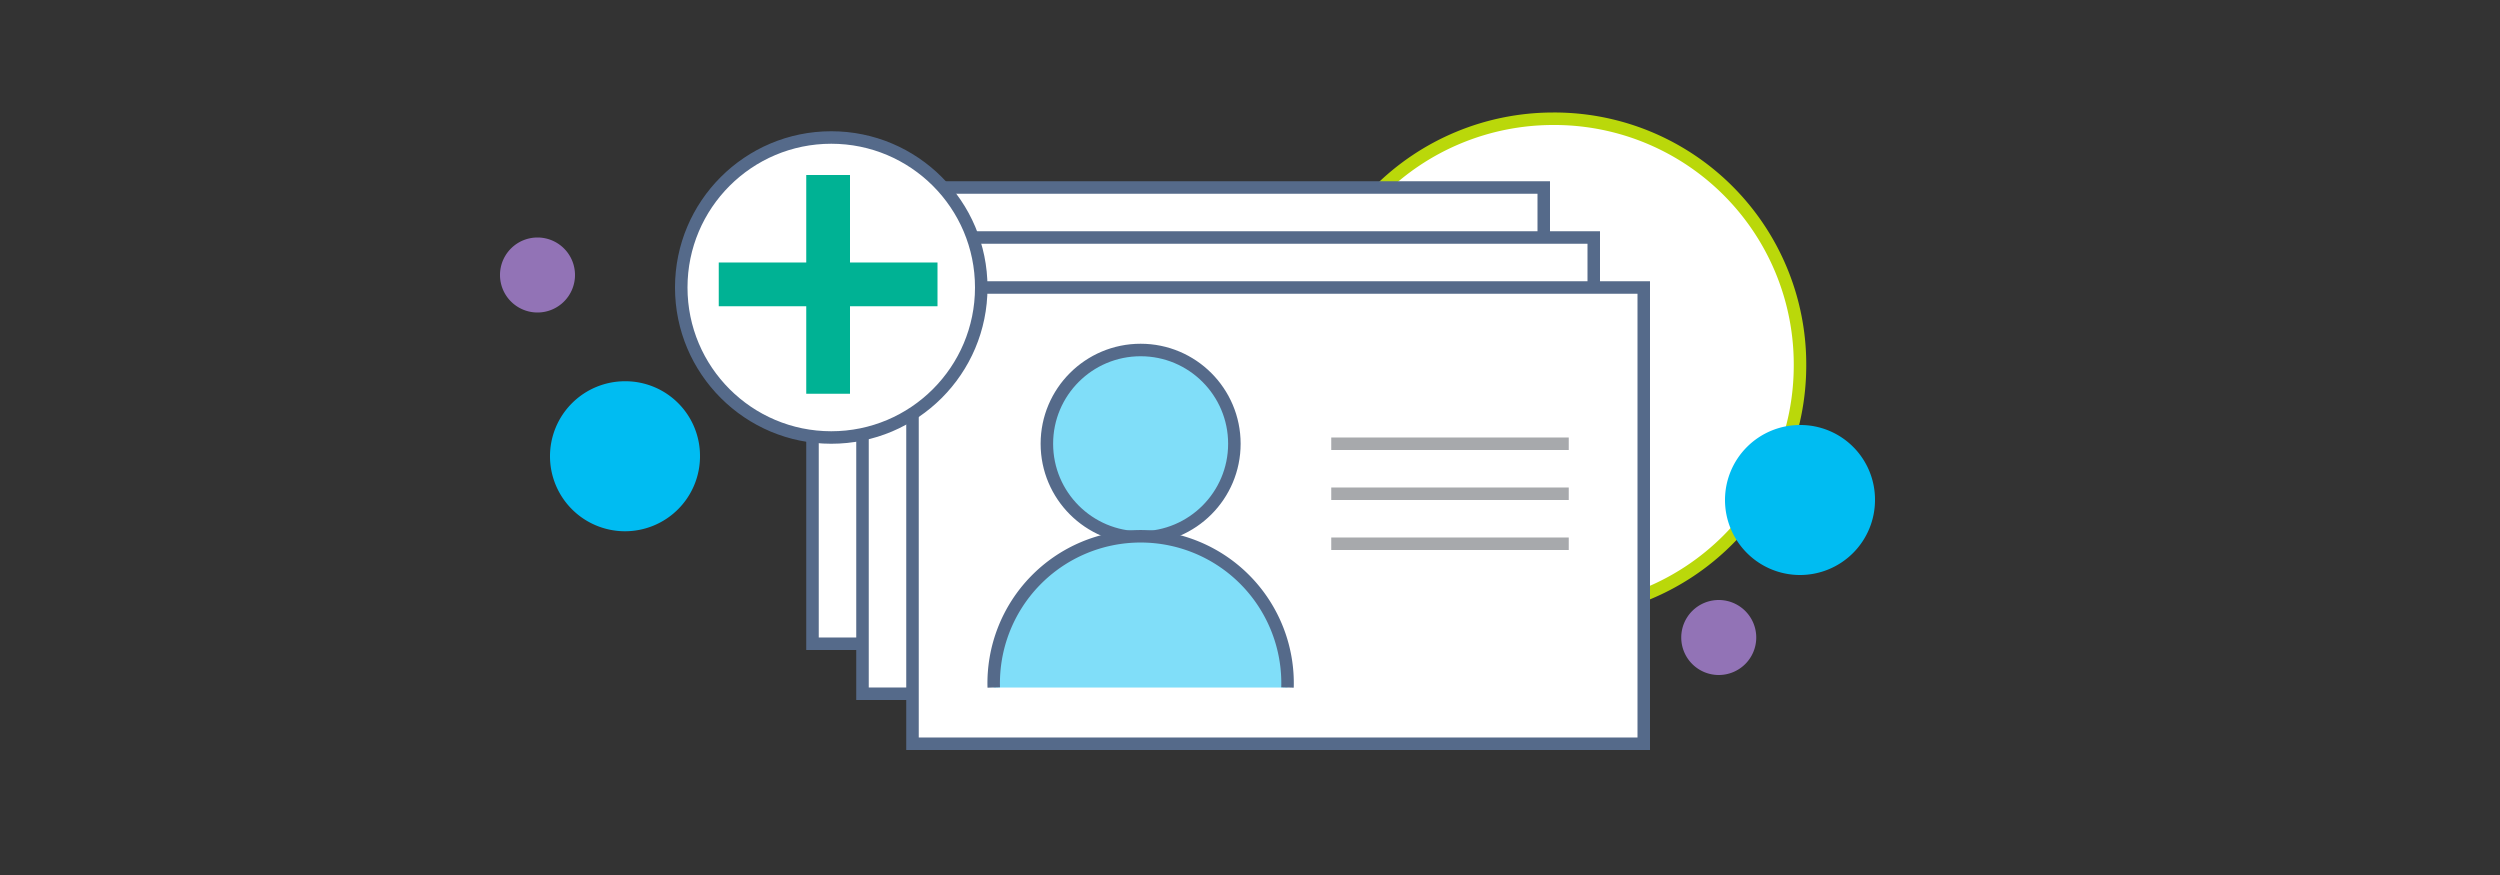 <svg xmlns="http://www.w3.org/2000/svg" viewBox="0 0 400 140">
  <rect x="0" y="0" width="400" height="140" fill="#333333" stroke="none"/>
  <defs>
    <style>
      .cls-1, .cls-2 {
        fill: #fff;
      }

      .cls-1 {
        stroke: #bad80a;
      }

      .cls-1, .cls-2, .cls-3, .cls-4 {
        stroke-miterlimit: 10;
        stroke-width: 2px;
      }

      .cls-1, .cls-6, .cls-7 {
        fill-rule: evenodd;
      }

      .cls-2, .cls-4 {
        stroke: #556a8a;
      }

      .cls-3 {
        fill: none;
        stroke: #a7a9ac;
      }

      .cls-4 {
        fill: #80def9;
      }

      .cls-5 {
        fill: #00b294;
      }

      .cls-6 {
        fill: #00bcf2;
      }

      .cls-7 {
        fill: #9273b6;
      }
    </style>
  </defs>
  <title>bcs-partner-advanced-management-add-user-1</title>
  <g id="ICONS">
    <path class="cls-1" d="M288,58.5A39.49,39.49,0,1,1,248.5,19,39.3,39.3,0,0,1,288,58.5Z"/>
    <rect class="cls-2" x="130" y="30" width="117" height="73"/>
    <rect class="cls-2" x="138" y="38" width="117" height="73"/>
    <rect class="cls-2" x="146" y="46" width="117" height="73"/>
    <line class="cls-3" x1="213" y1="71" x2="251" y2="71"/>
    <line class="cls-3" x1="213" y1="79" x2="251" y2="79"/>
    <line class="cls-3" x1="213" y1="87" x2="251" y2="87"/>
    <g>
      <circle class="cls-4" cx="182.5" cy="71" r="15"/>
      <path class="cls-4" d="M159,110a23.51,23.51,0,1,1,47,0"/>
    </g>
    <circle class="cls-2" cx="133" cy="46" r="24"/>
    <polygon class="cls-5" points="150 42 136 42 136 28 129 28 129 42 115 42 115 49 129 49 129 63 136 63 136 49 150 49 150 42"/>
    <g>
      <path class="cls-6" d="M112,73a12,12,0,1,1-12-12A11.94,11.94,0,0,1,112,73Z"/>
      <path class="cls-6" d="M300,80a12,12,0,1,1-12-12A11.94,11.94,0,0,1,300,80Z"/>
      <path class="cls-7" d="M281,102a6,6,0,1,1-6-6A6,6,0,0,1,281,102Z"/>
      <path class="cls-7" d="M92,44a6,6,0,1,1-6-6A6,6,0,0,1,92,44Z"/>
    </g>
  </g>
</svg>
